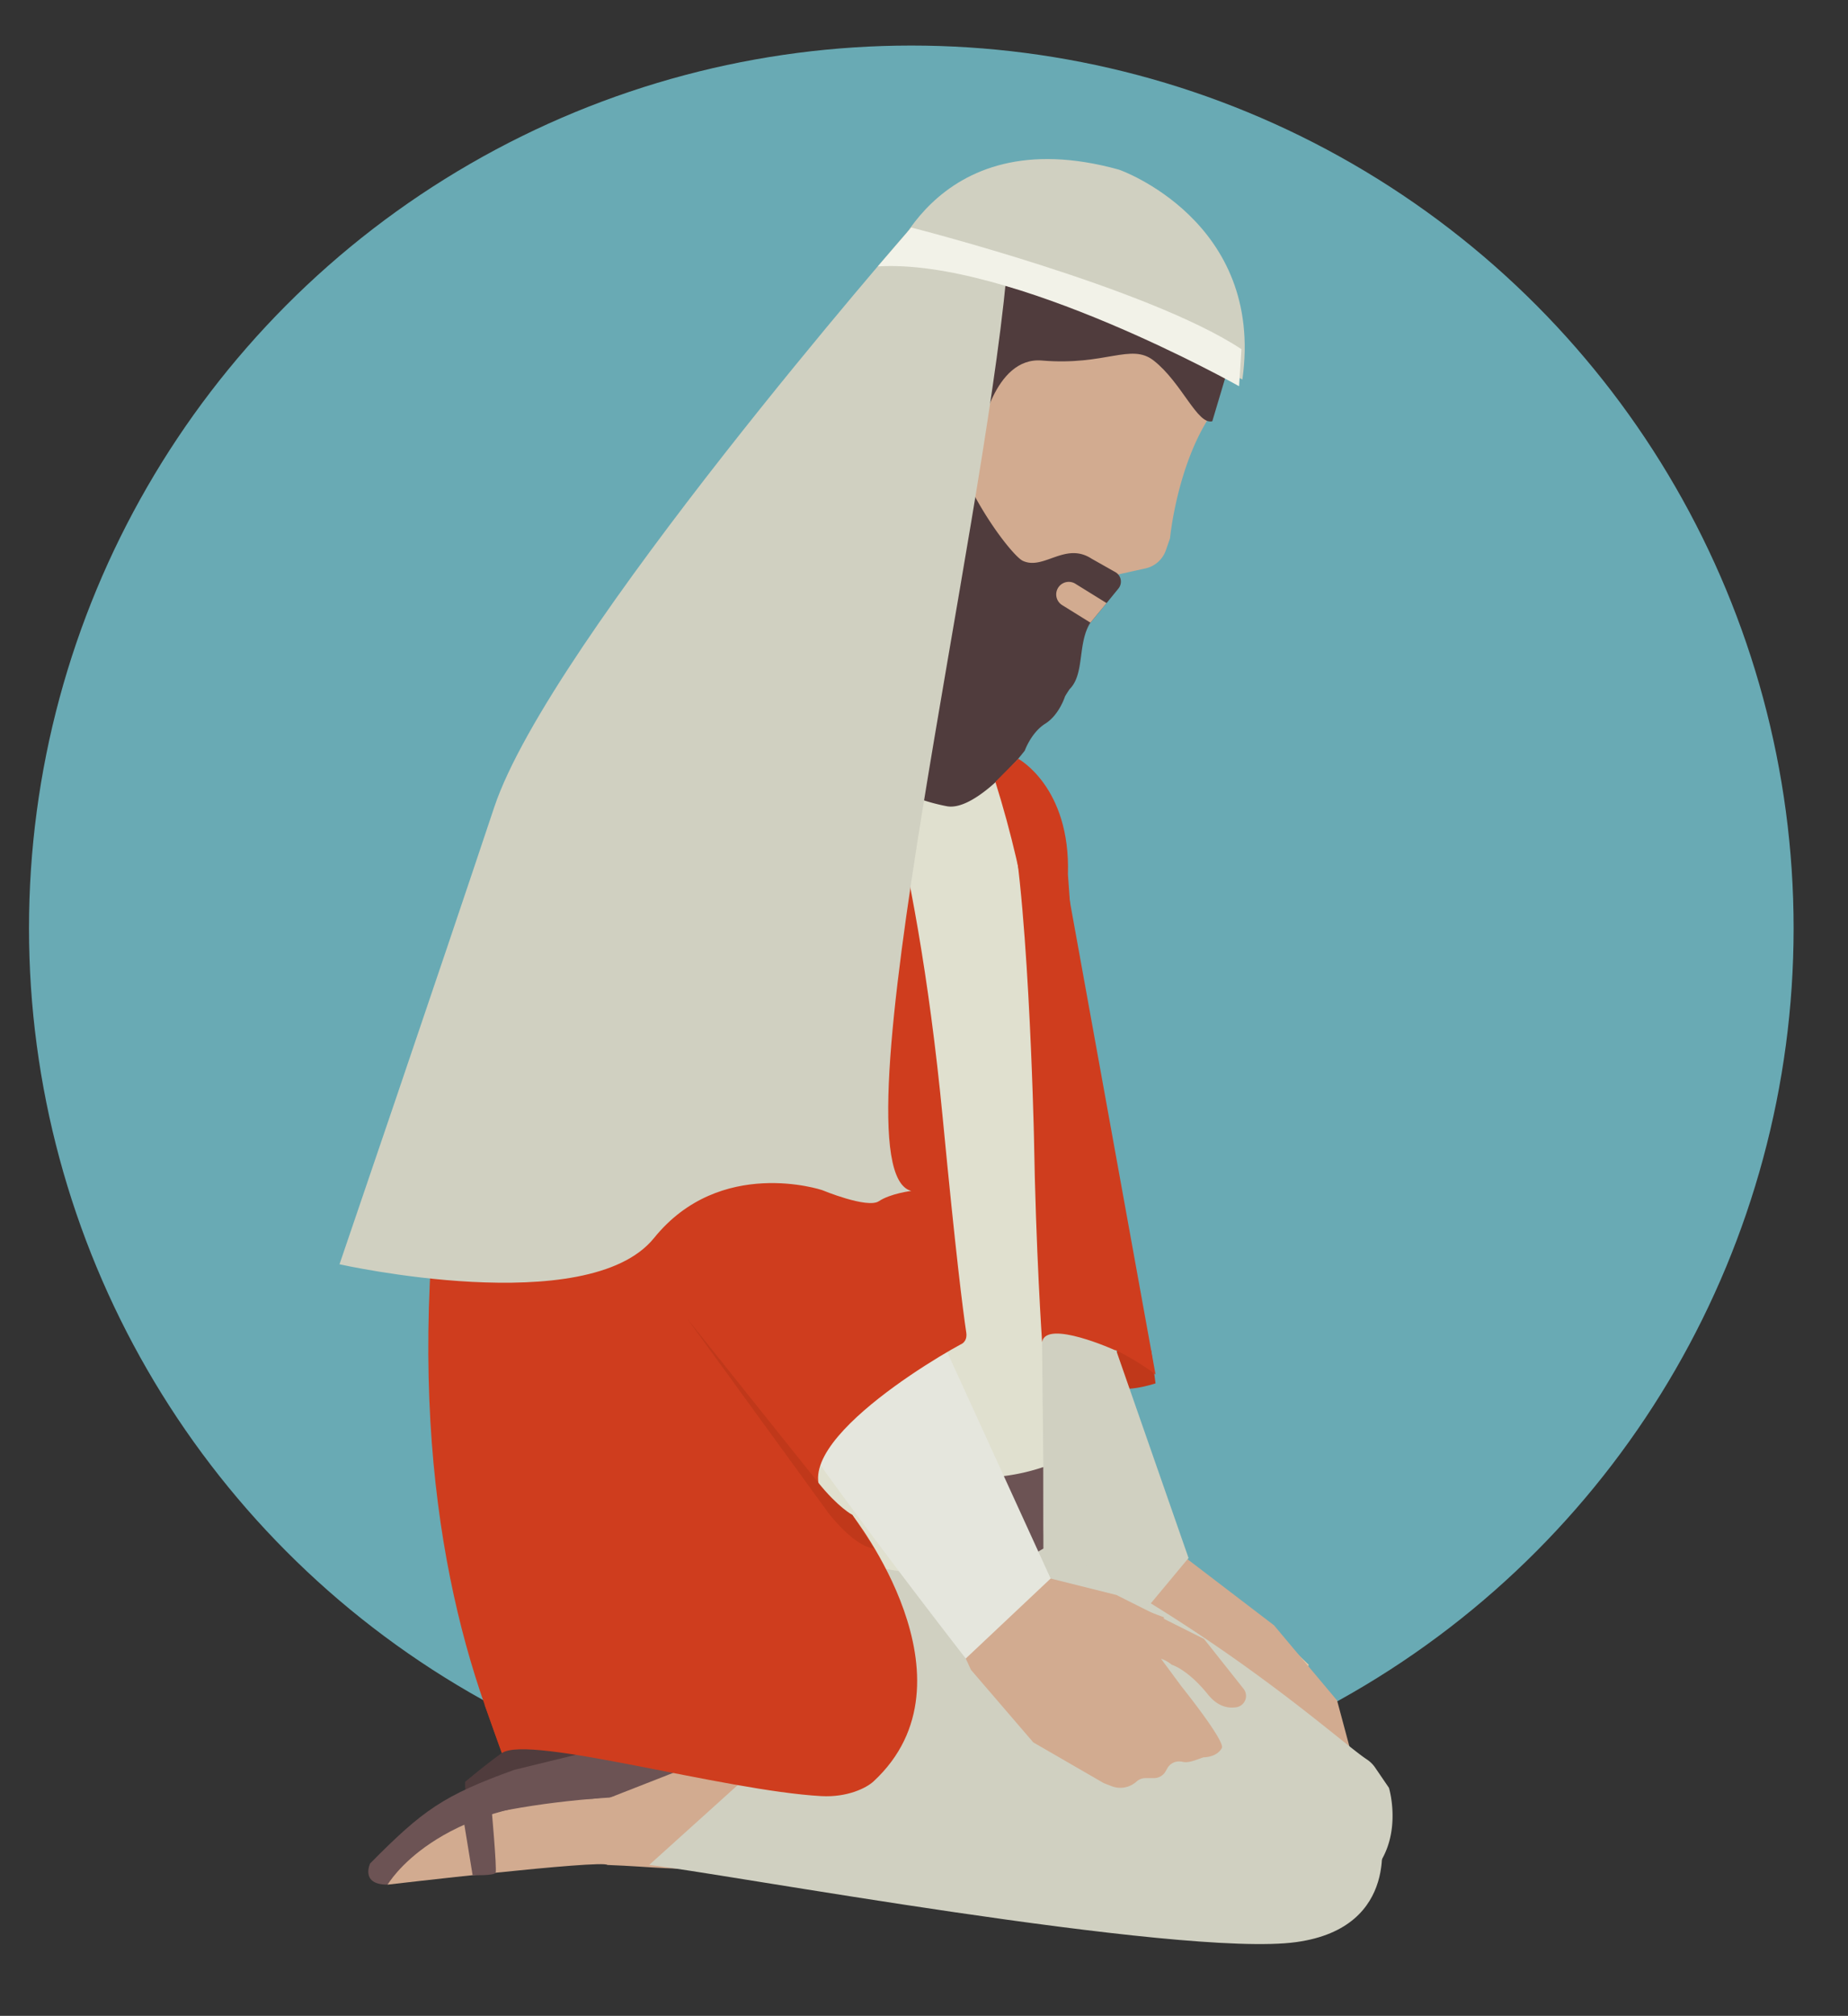 <svg id="Layer_1" data-name="Layer 1" xmlns="http://www.w3.org/2000/svg" xmlns:xlink="http://www.w3.org/1999/xlink" viewBox="0 0 618.19 674.02"><rect x="0" y="0" width="618.19" height="674.02" fill="#333333" stroke="none"/><defs><style>.cls-1{fill:none;}.cls-2{fill:#69aab4;}.cls-3{fill:#c0381a;}.cls-4{fill:#cf3d1e;}.cls-5{fill:#eccba4;}.cls-6{fill:#d2ab90;}.cls-7{fill:#d0d0c1;}.cls-8{fill:#503c3d;}.cls-9{fill:#6c5354;}.cls-10{fill:#e0e0cf;}.cls-11{fill:#e5e6dd;}.cls-12{fill:#f2f2e8;}.cls-13{clip-path:url(#clip-path);}.cls-14{fill:#e9c869;}</style><clipPath id="clip-path"><circle class="cls-1" cx="-459.07" cy="298.18" r="291.01"/></clipPath></defs><circle class="cls-2" cx="304.85" cy="310.38" r="295.15"/><path class="cls-3" d="M385.09,451.55l1.46,11s-12.15,4.11-15.42,0l3.78-15.85Z"/><path class="cls-4" d="M256.4,623.45c-32.64-1.71-81.31-23.2-78.94-16.94,0,0,4,18.81-15.34-36.5"/><path class="cls-5" d="M399.21,526l16.59,10.73c2.55,1.17,22,19.91,22,19.91h0a8.53,8.53,0,0,1-10.77,4.62l-13.58-7.69a2,2,0,0,0-2.68,2.7c4.63,10.73,19.77,40.09,18.84,43.42-1.08,3.89-4.11,4.29-6.09,3.31h0a4.44,4.44,0,0,0-4.68.45l-.93.72a4.48,4.48,0,0,1-4.54.53l-2.49-1.12a4.48,4.48,0,0,0-3.26-.16h0a8.07,8.07,0,0,1-8.29-1.92l-2-2c-2.59-2.58-15.19-18.34-16.25-21.83l-9.53-30.52L357.4,520.59,389,510.45Z"/><path class="cls-6" d="M447.28,568.58l-21.1-25.14-29.07-22.2S377.47,502.51,372.72,499c-19.18-14.15-29.49,3.41-7.07,29.65.93,1.09,7.28,8.89,15.64,19.66,5.6,9.46,15.89,18.78,21.16,22.07,0,0,4.09,14.62,5.25,19s5,9.33,7.42,6.17-.31-19.16-.31-19.16l4.55,11.18,3,12.91c1.55,4.25,4.52,4,9,4.31,0,0,4.09,1.83,6.88-.43,2-1.61-4.22-24.18-4.22-24.18L431.45,569a10.3,10.3,0,0,1,2.51,3.21s4.28,3.43,7.21,14c1.38,5,4.31,6.93,7,7.61a3.83,3.83,0,0,0,4.62-4.71Z"/><path class="cls-7" d="M280.94,265.9a39.7,39.7,0,0,0-5.66,34.51c9.45,31.25,27.27,111.87,36.21,152.41,2.76,12.51,60.87,98.42,60.87,98.42l25.23-30.3L360.91,415.73l-6.48-133.45a39.77,39.77,0,0,0-22.35-31.4h0a39.76,39.76,0,0,0-49.59,12.84Z"/><path class="cls-7" d="M395.25,621.63c-1.16-3.86.44-11.88-6.09-15.45,0,0-13.58-6-120.9-15.58-26.78-2.4-38.57-22.59-40.82-32.51-12.13-53.48,51.65-71.63,51.65-71.63C381.6,520.36,445,580.24,457.26,588.3A10.14,10.14,0,0,1,460,591l4.63,6.78s9.63,31.49-25.48,38.45C401,643.84,252,598,211.68,602.36l8.94-19c40.29-9.77,80-6.85,113-6.76,59.63.16,93.2,4.78,96.93.67"/><path class="cls-6" d="M292.23,595.62c1.88-8.8-79-14-107.36-7.47-18,4.16-7.41,18.36-7.41,18.36s53.19-2.7,54.57-.83C260.63,601.56,287.63,617.19,292.23,595.62Z"/><path class="cls-8" d="M269.92,591.77s26.63-12.31,5-12.45c-24.59-.15-87.53,14.3-100.44,25.2-20.35,9.7-18.87-8.77-18.87-8.77h0c18-14.89,24.83-18.73,47.53-24.42L259.28,570S277.1,575.48,269.92,591.77Z"/><path class="cls-9" d="M228,591.68c-3-10.53,4.58-14.7,4.58-14.7L172,591.78c-23.66,8.55-30.49,13.39-48.18,31.28h0s-3.42,7.18,5.9,7.09Z"/><path class="cls-6" d="M245.61,606.39c0-9.67-65.15-6.54-94.76,3.56-18.75,6.39-21.17,20.2-21.17,20.2s71.84-8.42,73.52-6.58C233.77,624.72,245.54,629.73,245.61,606.39Z"/><path class="cls-7" d="M353,630c-.94-3.93,1.13-11.84-5.18-15.78,0,0-17.39,5.61-119.8-22.58-25.92-7.14-37.19-24.79-38.86-34.82-9-54.09,19.73-97.26,19.73-97.26,124.92,39,243.83,139.62,243.83,139.62s9,6.73,9,13.57c0,0,7.38,31.69-28.07,36.61C395.1,654.74,239,625.88,217.17,623.57l30.27-27.3c33.41-1.61,41.84,10.69,87.28,4.25,59-8.36,89.66-7.29,93.62-11.17"/><path class="cls-8" d="M407.4,116.75c-7.29,10.33,5.92,11,0,11.55-26.61,39-77.49,54.91-103.57,57.76-23.41,2.55-25.59-71,1-110,31.3-35.39,66.06-6.34,92.74,2.41C397.59,78.45,406.57,90.92,407.4,116.75Z"/><path class="cls-6" d="M208.87,241.13C217.29,262,333,261.44,333,261.44s-7.74-33.88,9.88-60.83l-28.94-30s-4.36-58.68-6.85-45.4c-2.18,11.58-25.11,57.89-59.07,76"/><path class="cls-6" d="M303.25,105.6c-4.43,11,1.49,33.94,5.9,33.69,11.32-.62,22.42-39.64,19.44-42.9C324.2,91.6,307.67,94.64,303.25,105.6Z"/><path class="cls-6" d="M397.59,123.26c-27.62-34-76.11,7.82-76.11,7.82-12.82,18.73-22.72,37.76-18.81,52.53,3.07,11.61,6.91,20.37,22,29.19,19.52,11.39,21.58,11.55,29.69,2.49,2.15-2.4,11.05-12.91,14.39-18.8,4.42-7.79.33-34.28-5.18-20.22l-3.44,11.44c-8.28-4.88-14.49,4.25-21,1.57"/><path class="cls-10" d="M237.77,206.76a2.35,2.35,0,0,1-.35.24c-25.64,16.3-42.44,37.3-48.82,67-9.36,43.67-1.61,193.14,2.1,228.52l.55,5.23,137.06,22A20.08,20.08,0,0,0,349.23,510l-1-94.95c6.11-49.64,7-84.48-6.66-132.61-3.65-12.9-9-21.54-9.87-39.25C325.8,251.18,302.73,240.4,237.77,206.76Z"/><path class="cls-9" d="M349,490.53A67.07,67.07,0,0,1,324.7,494l3.61,35.78,20.72-12Z"/><path class="cls-6" d="M345.65,582.58l-20.84-24.24-11.19-24.25,12.6-16.35,15.52,10.19,19.49,3.28c2.8.06,28.11,9.54,28.11,9.54h0a8.55,8.55,0,0,1-8.06,8.52l-15.51-1.68a2,2,0,0,0-1.4,3.54c8.51,8,34.05,29,34.51,32.39.55,4-2.07,5.57-4.27,5.45h0a4.45,4.45,0,0,0-4.12,2.28l-.57,1a4.47,4.47,0,0,1-3.95,2.29l-2.74,0a4.44,4.44,0,0,0-3.05,1.15h0a8.07,8.07,0,0,1-8.38,1.52l-2.57-1"/><path class="cls-6" d="M325.76,551c2.56,1.38,5.38,2.92,8.4,4.58,8.89,6.46,22,10.94,28.18,11.87,0,0,9.55,11.8,12.36,15.39s8.29,6.58,9.25,2.72-7.88-17.47-7.88-17.47l8.62,8.46,7.9,10.65c3.1,3.3,5.72,1.86,10,.38,0,0,4.47.06,6.14-3.12,1.19-2.28-13.46-20.53-13.46-20.53l-6.88-9.3a10.38,10.38,0,0,1,3.57,2s5.29,1.45,12.17,10c3.24,4,6.71,4.65,9.49,4.2a3.83,3.83,0,0,0,2.37-6.16L402.77,548l-29.34-14.71-35.49-8.86s-5.8-2.15-12.5-4.53"/><path class="cls-11" d="M220.28,265.9a39.7,39.7,0,0,0-5.66,34.51c9.45,31.25,27.27,111.87,36.21,152.41,2.76,12.51,72.23,101.73,72.23,101.73l28.4-26.75L300.24,415.73l-6.48-133.45a39.76,39.76,0,0,0-22.34-31.4h0a39.76,39.76,0,0,0-49.59,12.84Z"/><path class="cls-6" d="M373.21,177.51l-9.61-1.24a5.64,5.64,0,0,0-6.32,4.87h0a5.65,5.65,0,0,0,4.88,6.32l8.89,1.15C371.74,185.2,372.51,181.24,373.21,177.51Z"/><path class="cls-6" d="M310.35,234.14,324.7,212.8,285,167.08S288.21,204.83,310.35,234.14Z"/><path class="cls-4" d="M167.92,586.13c9.29-6.16,74.23,12.61,106.81,14.42,8.68.48,15.08-2.69,17.5-4.93,36.55-33.87-7.16-89.09-7.16-89.09-35.39-13.61,21.48-49,36.27-57,0,0,2.38-.77,1.89-4-1.16-7.69-3.56-26.84-7.85-71.51-9.32-97.1-27.54-139.84-27.54-139.84-8.43-26.41-50.07-27.38-50.07-27.38-66.05,20.7-82.18,132.45-82.18,132.45C133.5,444.28,144.51,519.76,162.12,570"/><path class="cls-6" d="M329.08,139.3s-5.68,31.78,5.8,53"/><path class="cls-3" d="M273.58,495.57l-43.76-54.75L277,505.72s8.51,11.36,15.32,12l-7.2-11.21S280.37,504.05,273.58,495.57Z"/><path class="cls-6" d="M407.16,134.7s-32.53-45.9-50.33-29.51c-5.12,3.32-9.15,27.41-19.69,22.3a73.22,73.22,0,0,0-19.5-6.3s-27.35,34.43,20.91,78.71l44.61-9.84A9.37,9.37,0,0,0,390,184l.55-1.57.84-2.43s2.21-23.61,13.24-40.68"/><path class="cls-8" d="M357.54,216.65c2.45-2.52,11.93-14.12,16.6-19.87a3.66,3.66,0,0,0-.95-5.44l-8.06-4.55c-8.82-5.72-16,4-23,.72-4.77-2.21-33.65-40.42-24.49-66.32,2.83-8-5.17,3.39-5.17,3.39-14.89,19.87-13.55,38.7-10,55,2.81,12.83,6.6,22.58,22.7,32.93C346,225.9,348.24,226.17,357.54,216.65Z"/><path class="cls-6" d="M370.17,201.65l-10.56-6.54a4.2,4.2,0,0,0-4.37,7.17l9.54,5.92C366.57,206,368.44,203.77,370.17,201.65Z"/><path class="cls-8" d="M327.94,145.64s4.43-26.46,20.61-25.09c21.29,1.8,29.77-5.94,37.37,0,9.43,7.38,14.62,21.61,19.62,20.3l4.79-16.06L385.44,92h-51l-20.2,62.45Z"/><path class="cls-8" d="M309.12,267.64c-2.19-4.18,2.76-57.33,2.76-57.33l3.83-6.2h4.16l34.87,13a61.5,61.5,0,0,0,10-8.91c-4.37,6.94-1.82,17.15-6.94,22.23,0,0-.75,1.09-1.53,2.41,0,0-1.91,6.18-6.61,9.13s-6.85,9-6.85,9c-5.38,7-18.09,20.26-26.19,18.58a65.13,65.13,0,0,1-9.55-2.61"/><path class="cls-7" d="M415.6,126.9S335.38,84.71,296.43,92c0,0,15-52.75,77.89-35.27C374.32,56.68,423.09,73.8,415.6,126.9Z"/><path class="cls-7" d="M308.78,269.7c10.07-62.2,23.66-132.85,27.88-177.44L304.85,76s-121,138.39-139.52,193.9-51.76,152.83-51.76,152.83,83.08,18.61,105.22-8.79S275,397.92,275,397.92s15.16,6.3,19,3.72,10.84-3.44,10.84-3.44c-13.78-3.52-7-61,3.93-128.5"/><path class="cls-12" d="M415.28,116.75l-.78,12.39S338.35,86.32,293.64,89.08l11.21-13S384.43,96.31,415.28,116.75Z"/><path class="cls-9" d="M129.68,630.15s15.79-27.6,68.56-28.71l7.11-.89s1.81-5.14,0-5.34S166,594,166,594l-36.29,28Z"/><path class="cls-9" d="M154.88,607.34,158.1,627s7.15.21,7.68-.81-1.45-22.61-1.45-22.61Z"/><path class="cls-4" d="M348.56,441.72c-.1-15.38-1.42-29.49-1.1-31.74,2.59-18.43,7.1-79.92-14.49-148.54l7.65-7.73s17.52,9.4,16.62,38.63c0,0,9.65,135.49,11,136.82,0,0-15.57,3.92-19.69,16.32Z"/><path class="cls-4" d="M336.66,267.74c7.26,23.56,9.21,112.08,9.21,112.08.63,38.55,2.73,68.91,2.73,68.91,1.33-7.74,24.61,2.82,24.61,2.82l-16.92-71.3S343,267.74,336.66,267.74Z"/><path class="cls-4" d="M354.43,282.28,386.55,459.6s-13-10.47-30.26-14.12Z"/><g class="cls-13"><path class="cls-14" d="M-1727.6,417.89c102.11,5.21,191.65-15.27,292.47-19.26,104.47-4.15,205.24,1.33,304.12-14.52,101-16.19,198.77,31.65,305.53,13.06,97-16.88,182.69-53.95,287.85-37.74,101,15.57,137.93,35.08,238.44,30.49C-203,385.52,127.34,560,140.06,591c-38.37-2.31-372.21-55.15-480.36-55.15-246.84,0-2154.86,32-2215.11-13.06C-2521.26,503-1930.42,407.53-1727.6,417.89Z"/><path class="cls-14" d="M-746.53,476.68c-102.91,3.87-193.15-11.35-294.76-14.32-105.29-3.08-206.85,1-306.51-10.8-101.75-12-200.33,23.53-307.92,9.72-97.75-12.55-184.13-40.11-290.11-28.06-101.83,11.57-187.38,18-288.68,14.57-97-3.27-250.29-41.74-340-14.57-96.23,29.14-211.72,108.1-224.53,131.12,38.68-1.72,545.34,0,654.35,0,248.77,0,2328.74,41.85,2389.47,8.31C240,507.27-542.12,469-746.53,476.68Z"/></g></svg>